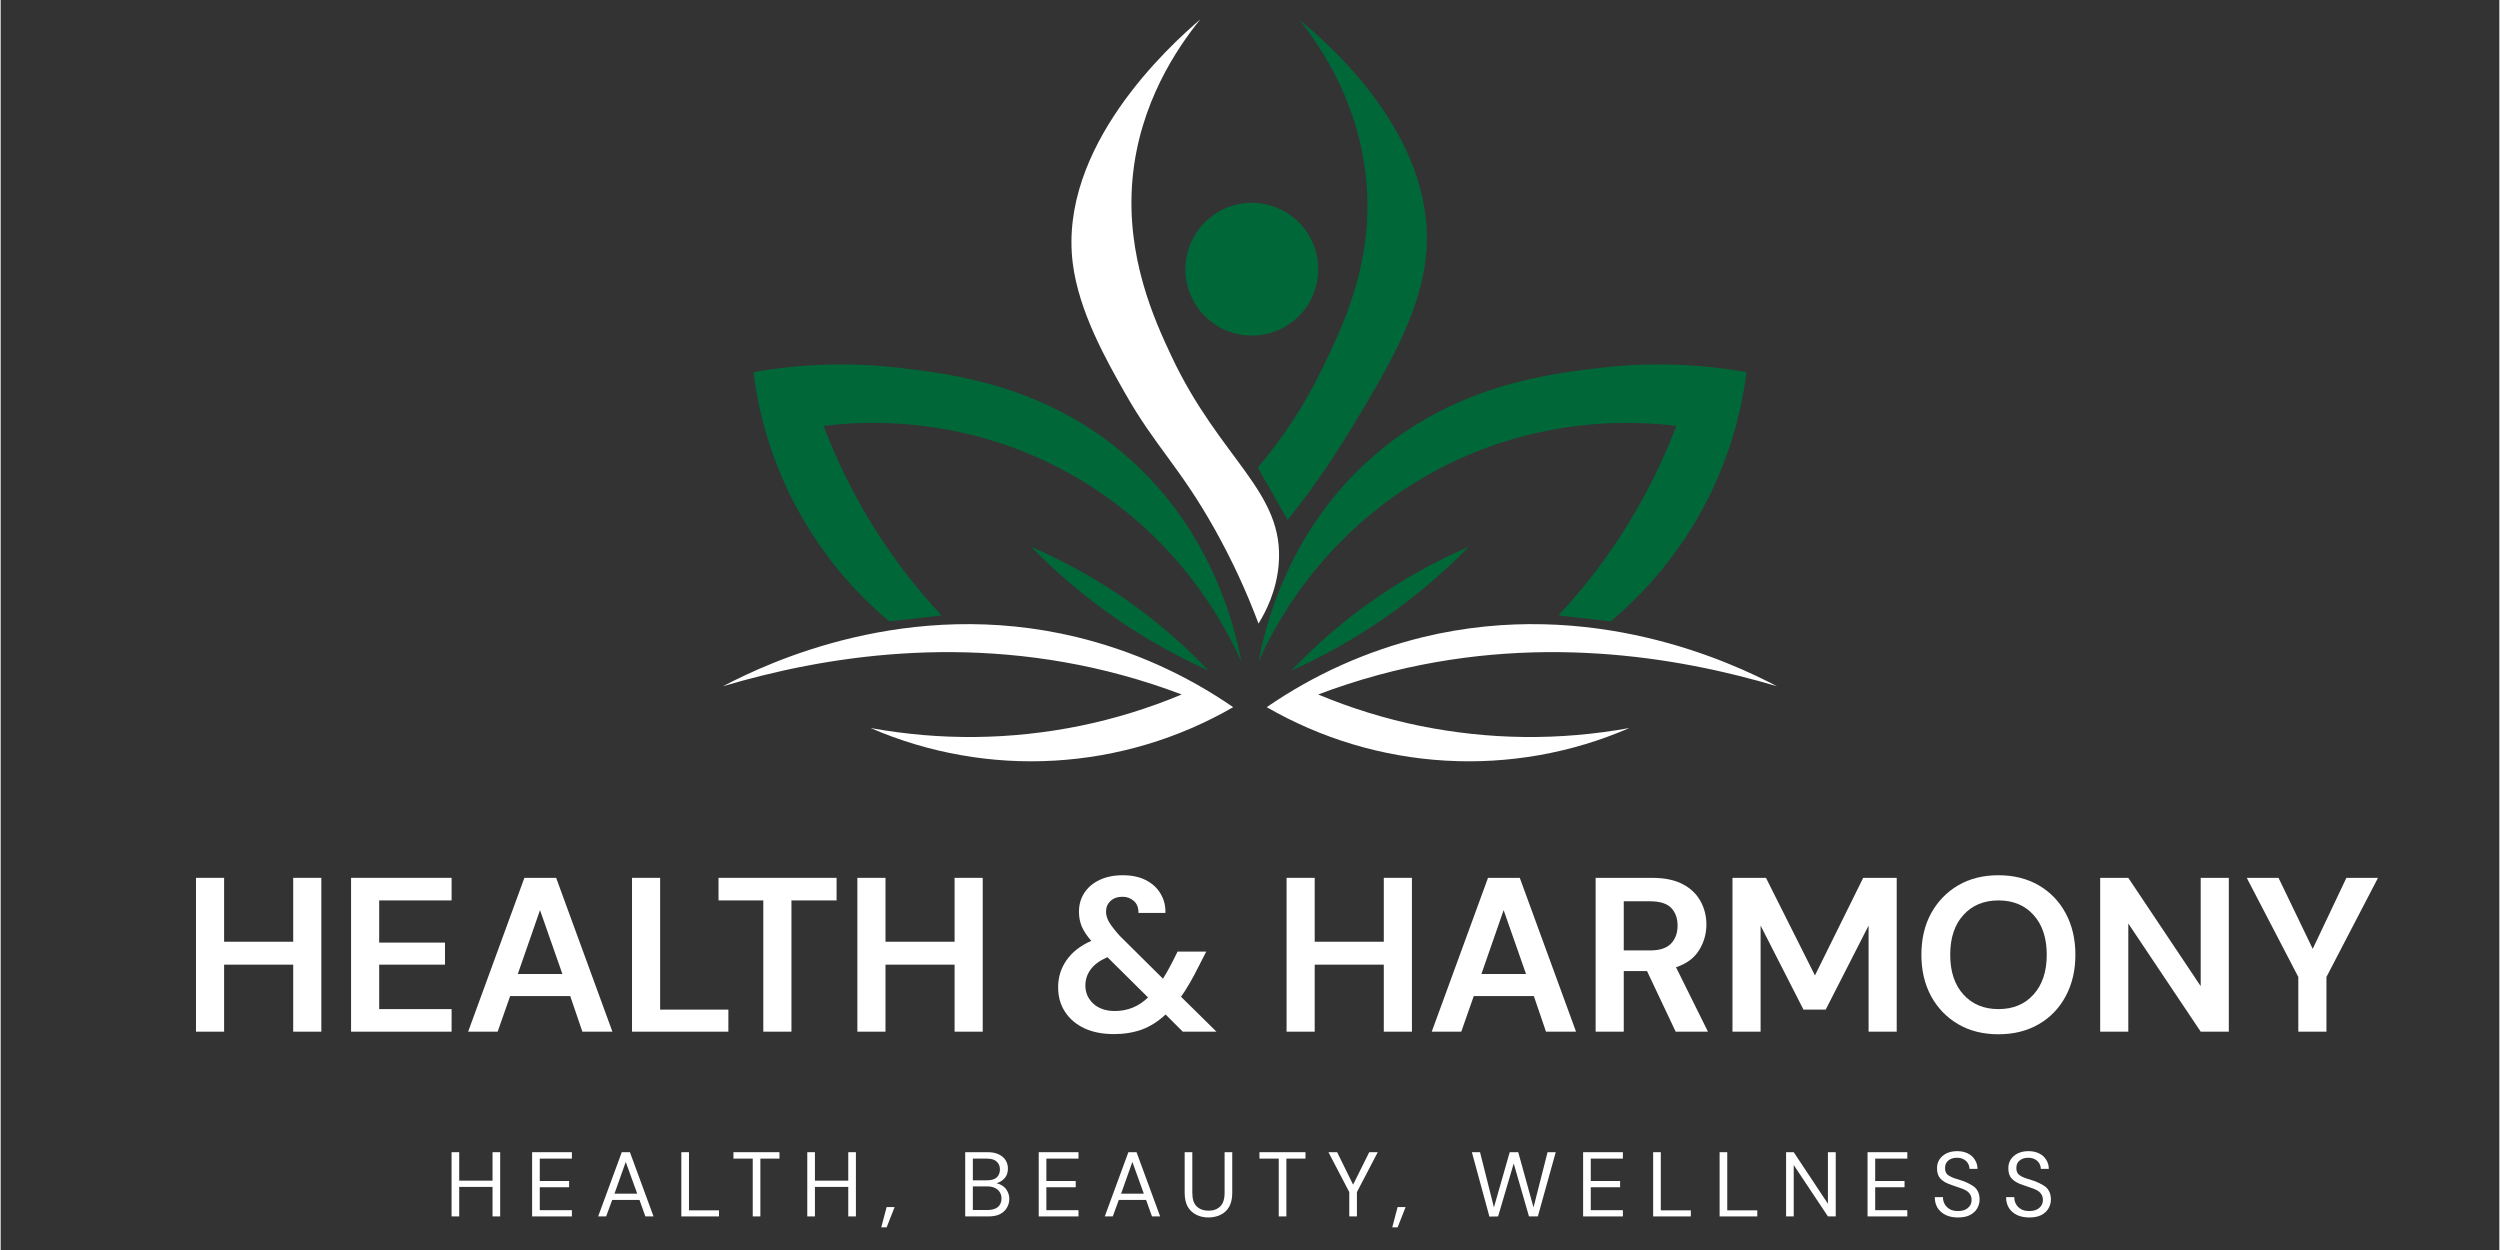 <svg xmlns="http://www.w3.org/2000/svg" xmlns:xlink="http://www.w3.org/1999/xlink" width="300" zoomAndPan="magnify" viewBox="0 0 224.88 112.5" height="150" preserveAspectRatio="xMidYMid meet" version="1.0"><rect x="0" y="0" width="224.88" height="112.5" fill="#333333" stroke="none"/><defs><g/><clipPath id="95e0264655"><path d="M 113 56 L 159.828 56 L 159.828 69 L 113 69 Z M 113 56 " clip-rule="nonzero"/></clipPath><clipPath id="330e2eec29"><path d="M 96 1.707 L 116 1.707 L 116 57 L 96 57 Z M 96 1.707 " clip-rule="nonzero"/></clipPath><clipPath id="0a2c115c35"><path d="M 113 1.707 L 129 1.707 L 129 47 L 113 47 Z M 113 1.707 " clip-rule="nonzero"/></clipPath><clipPath id="29c41bd36f"><rect x="0" width="201" y="0" height="27"/></clipPath><clipPath id="8c5bda6d5a"><path d="M 39 101 L 188 101 L 188 112.004 L 39 112.004 Z M 39 101 " clip-rule="nonzero"/></clipPath><clipPath id="104c819250"><rect x="0" width="149" y="0" height="12"/></clipPath></defs><path fill="#ffffff" d="M 65 61.766 C 69.039 59.641 81.676 53.676 96.824 57.332 C 101.91 58.574 106.613 60.676 110.926 63.645 C 108.469 65.062 105.879 66.18 103.16 66.992 C 100.441 67.805 97.664 68.293 94.832 68.457 C 92 68.621 89.184 68.453 86.391 67.957 C 83.598 67.461 80.898 66.652 78.293 65.523 C 84.594 66.664 90.883 66.598 97.16 65.324 C 100.297 64.68 103.34 63.738 106.293 62.504 C 104.594 61.859 102.801 61.27 100.922 60.758 C 86.91 56.949 74.02 59.074 65 61.766 Z M 65 61.766 " fill-opacity="1" fill-rule="nonzero"/><path fill="#006838" d="M 84.672 55.387 L 79.973 55.922 C 78.297 54.52 76.766 52.973 75.383 51.281 C 73.996 49.59 72.781 47.785 71.734 45.867 C 70.691 43.949 69.832 41.949 69.16 39.871 C 68.492 37.789 68.02 35.664 67.75 33.496 C 72.07 32.73 76.414 32.594 80.773 33.094 C 85.473 33.637 94.121 34.633 101.59 41.285 C 108.934 47.824 111.02 56.16 111.66 59.551 C 110.414 56.742 106.188 48.191 96.219 42.629 C 86.441 37.172 77.141 37.945 74.062 38.332 C 76.488 44.707 80.023 50.391 84.672 55.387 Z M 84.672 55.387 " fill-opacity="1" fill-rule="nonzero"/><path fill="#006838" d="M 92.73 49.207 C 98.809 51.844 104.137 55.559 108.711 60.355 C 102.684 57.641 97.355 53.926 92.73 49.207 Z M 92.73 49.207 " fill-opacity="1" fill-rule="nonzero"/><g clip-path="url(#95e0264655)"><path fill="#ffffff" d="M 159.875 61.766 C 155.832 59.641 143.195 53.676 128.047 57.332 C 122.961 58.574 118.262 60.676 113.945 63.645 C 116.406 65.062 118.992 66.18 121.711 66.992 C 124.434 67.805 127.207 68.293 130.043 68.457 C 132.875 68.621 135.691 68.453 138.484 67.961 C 141.277 67.465 143.98 66.652 146.582 65.523 C 140.281 66.664 133.988 66.598 127.711 65.324 C 124.574 64.68 121.531 63.738 118.578 62.504 C 120.277 61.859 122.07 61.27 123.949 60.758 C 137.965 56.949 150.852 59.074 159.875 61.766 Z M 159.875 61.766 " fill-opacity="1" fill-rule="nonzero"/></g><path fill="#006838" d="M 140.199 55.387 L 144.898 55.922 C 146.574 54.52 148.105 52.973 149.492 51.281 C 150.875 49.59 152.09 47.785 153.137 45.867 C 154.184 43.949 155.039 41.949 155.711 39.871 C 156.379 37.789 156.852 35.664 157.121 33.496 C 152.801 32.73 148.457 32.594 144.098 33.094 C 139.398 33.637 130.746 34.633 123.281 41.285 C 115.938 47.824 113.852 56.16 113.207 59.551 C 114.457 56.742 118.68 48.191 128.652 42.629 C 138.434 37.172 147.73 37.945 150.809 38.332 C 148.383 44.707 144.848 50.391 140.199 55.387 Z M 140.199 55.387 " fill-opacity="1" fill-rule="nonzero"/><path fill="#006838" d="M 132.141 49.207 C 126.062 51.844 120.734 55.559 116.164 60.355 C 122.188 57.641 127.516 53.926 132.141 49.207 Z M 132.141 49.207 " fill-opacity="1" fill-rule="nonzero"/><g clip-path="url(#330e2eec29)"><path fill="#ffffff" d="M 107.973 1.738 C 105.898 4.293 102.461 9.312 101.859 16.172 C 101.254 23.117 103.836 28.785 105.352 32.016 C 109.758 41.41 115.578 44.242 115.02 50.816 C 114.82 53.176 113.883 55.02 113.207 56.121 C 112.105 53.18 110.785 50.336 109.246 47.594 C 106.09 41.973 103.957 40.254 101.188 35.375 C 99.504 32.402 97.035 28.047 96.488 23.691 C 95.184 13.238 105.141 4.164 107.973 1.738 Z M 107.973 1.738 " fill-opacity="1" fill-rule="nonzero"/></g><g clip-path="url(#0a2c115c35)"><path fill="#006838" d="M 116.902 1.805 C 119.223 3.688 129.098 12.074 128.316 22.617 C 127.906 28.137 124.637 33.504 121.199 39.137 C 119.574 41.805 117.781 44.355 115.828 46.793 L 113.141 42.09 C 115.438 39.379 117.359 36.426 118.914 33.23 C 120.797 29.352 123.469 23.852 122.945 16.715 C 122.41 9.496 118.887 4.293 116.902 1.805 Z M 116.902 1.805 " fill-opacity="1" fill-rule="nonzero"/></g><path fill="#006838" d="M 118.578 24.23 C 118.578 24.625 118.543 25.012 118.465 25.398 C 118.387 25.781 118.273 26.156 118.125 26.52 C 117.977 26.879 117.789 27.227 117.574 27.551 C 117.355 27.879 117.105 28.18 116.828 28.457 C 116.551 28.734 116.25 28.98 115.926 29.199 C 115.598 29.418 115.254 29.602 114.891 29.754 C 114.527 29.902 114.156 30.016 113.77 30.094 C 113.387 30.168 112.996 30.207 112.605 30.207 C 112.211 30.207 111.824 30.168 111.438 30.094 C 111.055 30.016 110.68 29.902 110.316 29.754 C 109.953 29.602 109.609 29.418 109.285 29.199 C 108.957 28.98 108.656 28.734 108.379 28.457 C 108.102 28.18 107.852 27.879 107.637 27.551 C 107.418 27.227 107.234 26.879 107.082 26.52 C 106.934 26.156 106.82 25.781 106.742 25.398 C 106.664 25.012 106.629 24.625 106.629 24.23 C 106.629 23.84 106.664 23.449 106.742 23.066 C 106.82 22.68 106.934 22.305 107.082 21.945 C 107.234 21.582 107.418 21.238 107.637 20.91 C 107.852 20.586 108.102 20.281 108.379 20.004 C 108.656 19.727 108.957 19.48 109.285 19.262 C 109.609 19.043 109.953 18.859 110.316 18.711 C 110.68 18.559 111.055 18.445 111.438 18.371 C 111.824 18.293 112.211 18.254 112.605 18.254 C 112.996 18.254 113.387 18.293 113.77 18.371 C 114.156 18.445 114.527 18.559 114.891 18.711 C 115.254 18.859 115.598 19.043 115.926 19.262 C 116.25 19.48 116.551 19.727 116.828 20.004 C 117.105 20.281 117.355 20.586 117.574 20.91 C 117.789 21.238 117.977 21.582 118.125 21.945 C 118.273 22.305 118.387 22.68 118.465 23.066 C 118.543 23.449 118.578 23.84 118.578 24.23 Z M 118.578 24.23 " fill-opacity="1" fill-rule="nonzero"/><g transform="matrix(1, 0, 0, 1, 15, 73)"><g clip-path="url(#29c41bd36f)"><g fill="#ffffff" fill-opacity="1"><g transform="translate(1.235, 19.85)"><g><path d="M 1.344 0 L 1.344 -13.844 L 3.875 -13.844 L 3.875 -8.094 L 10.094 -8.094 L 10.094 -13.844 L 12.625 -13.844 L 12.625 0 L 10.094 0 L 10.094 -6.031 L 3.875 -6.031 L 3.875 0 Z M 1.344 0 "/></g></g></g><g fill="#ffffff" fill-opacity="1"><g transform="translate(15.192, 19.85)"><g><path d="M 1.344 0 L 1.344 -13.844 L 10.391 -13.844 L 10.391 -11.812 L 3.875 -11.812 L 3.875 -8.016 L 9.797 -8.016 L 9.797 -6.031 L 3.875 -6.031 L 3.875 -2.031 L 10.391 -2.031 L 10.391 0 Z M 1.344 0 "/></g></g></g><g fill="#ffffff" fill-opacity="1"><g transform="translate(26.619, 19.85)"><g><path d="M 0.453 0 L 5.516 -13.844 L 8.375 -13.844 L 13.438 0 L 10.734 0 L 9.641 -3.203 L 4.234 -3.203 L 3.109 0 Z M 4.922 -5.188 L 8.938 -5.188 L 6.922 -10.938 Z M 4.922 -5.188 "/></g></g></g><g fill="#ffffff" fill-opacity="1"><g transform="translate(40.477, 19.85)"><g><path d="M 1.344 0 L 1.344 -13.844 L 3.875 -13.844 L 3.875 -1.984 L 10.016 -1.984 L 10.016 0 Z M 1.344 0 "/></g></g></g><g fill="#ffffff" fill-opacity="1"><g transform="translate(49.076, 19.85)"><g><path d="M 4.562 0 L 4.562 -11.812 L 0.531 -11.812 L 0.531 -13.844 L 11.156 -13.844 L 11.156 -11.812 L 7.094 -11.812 L 7.094 0 Z M 4.562 0 "/></g></g></g><g fill="#ffffff" fill-opacity="1"><g transform="translate(60.759, 19.85)"><g><path d="M 1.344 0 L 1.344 -13.844 L 3.875 -13.844 L 3.875 -8.094 L 10.094 -8.094 L 10.094 -13.844 L 12.625 -13.844 L 12.625 0 L 10.094 0 L 10.094 -6.031 L 3.875 -6.031 L 3.875 0 Z M 1.344 0 "/></g></g></g><g fill="#ffffff" fill-opacity="1"><g transform="translate(74.716, 19.85)"><g/></g></g><g fill="#ffffff" fill-opacity="1"><g transform="translate(79.421, 19.85)"><g><path d="M 5.781 0.219 C 4.758 0.219 3.875 0.047 3.125 -0.297 C 2.375 -0.648 1.789 -1.145 1.375 -1.781 C 0.957 -2.414 0.75 -3.156 0.75 -4 C 0.75 -4.895 1 -5.703 1.5 -6.422 C 2 -7.148 2.742 -7.734 3.734 -8.172 C 3.336 -8.629 3.051 -9.062 2.875 -9.469 C 2.707 -9.883 2.625 -10.32 2.625 -10.781 C 2.625 -11.414 2.781 -11.977 3.094 -12.469 C 3.414 -12.969 3.867 -13.359 4.453 -13.641 C 5.047 -13.93 5.75 -14.078 6.562 -14.078 C 7.395 -14.078 8.098 -13.926 8.672 -13.625 C 9.254 -13.32 9.691 -12.91 9.984 -12.391 C 10.285 -11.879 10.426 -11.312 10.406 -10.688 L 7.984 -10.688 C 7.984 -11.164 7.844 -11.523 7.562 -11.766 C 7.281 -12.016 6.941 -12.141 6.547 -12.141 C 6.098 -12.141 5.738 -12.016 5.469 -11.766 C 5.195 -11.516 5.062 -11.191 5.062 -10.797 C 5.062 -10.473 5.164 -10.141 5.375 -9.797 C 5.594 -9.453 5.906 -9.055 6.312 -8.609 L 10.188 -4.766 C 10.469 -5.211 10.758 -5.734 11.062 -6.328 L 11.5 -7.203 L 14.078 -7.203 L 13.391 -5.859 C 12.859 -4.785 12.332 -3.879 11.812 -3.141 L 15 0 L 11.969 0 L 10.422 -1.547 C 9.754 -0.922 9.039 -0.469 8.281 -0.188 C 7.52 0.082 6.688 0.219 5.781 0.219 Z M 3.203 -4.156 C 3.203 -3.508 3.441 -2.961 3.922 -2.516 C 4.41 -2.078 5.055 -1.859 5.859 -1.859 C 7.004 -1.859 8 -2.266 8.844 -3.078 L 5.188 -6.703 C 4.508 -6.41 4.008 -6.047 3.688 -5.609 C 3.363 -5.18 3.203 -4.695 3.203 -4.156 Z M 3.203 -4.156 "/></g></g></g><g fill="#ffffff" fill-opacity="1"><g transform="translate(94.683, 19.85)"><g/></g></g><g fill="#ffffff" fill-opacity="1"><g transform="translate(99.388, 19.85)"><g><path d="M 1.344 0 L 1.344 -13.844 L 3.875 -13.844 L 3.875 -8.094 L 10.094 -8.094 L 10.094 -13.844 L 12.625 -13.844 L 12.625 0 L 10.094 0 L 10.094 -6.031 L 3.875 -6.031 L 3.875 0 Z M 1.344 0 "/></g></g></g><g fill="#ffffff" fill-opacity="1"><g transform="translate(113.345, 19.85)"><g><path d="M 0.453 0 L 5.516 -13.844 L 8.375 -13.844 L 13.438 0 L 10.734 0 L 9.641 -3.203 L 4.234 -3.203 L 3.109 0 Z M 4.922 -5.188 L 8.938 -5.188 L 6.922 -10.938 Z M 4.922 -5.188 "/></g></g></g><g fill="#ffffff" fill-opacity="1"><g transform="translate(127.203, 19.85)"><g><path d="M 1.344 0 L 1.344 -13.844 L 6.422 -13.844 C 7.535 -13.844 8.453 -13.656 9.172 -13.281 C 9.891 -12.906 10.426 -12.395 10.781 -11.75 C 11.133 -11.113 11.312 -10.41 11.312 -9.641 C 11.312 -8.797 11.086 -8.02 10.641 -7.312 C 10.203 -6.613 9.516 -6.109 8.578 -5.797 L 11.453 0 L 8.547 0 L 5.969 -5.453 L 3.875 -5.453 L 3.875 0 Z M 3.875 -7.312 L 6.266 -7.312 C 7.109 -7.312 7.727 -7.516 8.125 -7.922 C 8.52 -8.336 8.719 -8.879 8.719 -9.547 C 8.719 -10.211 8.523 -10.742 8.141 -11.141 C 7.754 -11.535 7.125 -11.734 6.25 -11.734 L 3.875 -11.734 Z M 3.875 -7.312 "/></g></g></g><g fill="#ffffff" fill-opacity="1"><g transform="translate(139.519, 19.85)"><g><path d="M 1.344 0 L 1.344 -13.844 L 4.359 -13.844 L 8.766 -5.062 L 13.109 -13.844 L 16.125 -13.844 L 16.125 0 L 13.594 0 L 13.594 -9.547 L 9.734 -1.984 L 7.734 -1.984 L 3.875 -9.547 L 3.875 0 Z M 1.344 0 "/></g></g></g><g fill="#ffffff" fill-opacity="1"><g transform="translate(156.975, 19.85)"><g><path d="M 7.828 0.234 C 6.441 0.234 5.234 -0.066 4.203 -0.672 C 3.172 -1.273 2.359 -2.113 1.766 -3.188 C 1.18 -4.27 0.891 -5.516 0.891 -6.922 C 0.891 -8.336 1.18 -9.582 1.766 -10.656 C 2.359 -11.727 3.172 -12.566 4.203 -13.172 C 5.234 -13.773 6.441 -14.078 7.828 -14.078 C 9.203 -14.078 10.41 -13.773 11.453 -13.172 C 12.492 -12.566 13.301 -11.727 13.875 -10.656 C 14.457 -9.582 14.75 -8.336 14.75 -6.922 C 14.75 -5.516 14.457 -4.27 13.875 -3.188 C 13.301 -2.113 12.492 -1.273 11.453 -0.672 C 10.41 -0.066 9.203 0.234 7.828 0.234 Z M 7.828 -2.031 C 9.148 -2.031 10.203 -2.469 10.984 -3.344 C 11.773 -4.219 12.172 -5.41 12.172 -6.922 C 12.172 -8.441 11.773 -9.633 10.984 -10.5 C 10.203 -11.375 9.148 -11.812 7.828 -11.812 C 6.516 -11.812 5.461 -11.375 4.672 -10.5 C 3.879 -9.633 3.484 -8.441 3.484 -6.922 C 3.484 -5.41 3.879 -4.219 4.672 -3.344 C 5.461 -2.469 6.516 -2.031 7.828 -2.031 Z M 7.828 -2.031 "/></g></g></g><g fill="#ffffff" fill-opacity="1"><g transform="translate(172.612, 19.85)"><g><path d="M 1.344 0 L 1.344 -13.844 L 3.875 -13.844 L 10.391 -4.094 L 10.391 -13.844 L 12.922 -13.844 L 12.922 0 L 10.391 0 L 3.875 -9.734 L 3.875 0 Z M 1.344 0 "/></g></g></g><g fill="#ffffff" fill-opacity="1"><g transform="translate(186.866, 19.85)"><g><path d="M 4.922 0 L 4.922 -4.922 L 0.281 -13.844 L 3.141 -13.844 L 6.219 -7.453 L 9.25 -13.844 L 12.094 -13.844 L 7.453 -4.922 L 7.453 0 Z M 4.922 0 "/></g></g></g></g></g><g clip-path="url(#8c5bda6d5a)"><g transform="matrix(1, 0, 0, 1, 39, 101)"><g clip-path="url(#104c819250)"><g fill="#ffffff" fill-opacity="1"><g transform="translate(0.972, 8.478)"><g><path d="M 0.609 0 L 0.609 -5.781 L 1.297 -5.781 L 1.297 -3.219 L 4.297 -3.219 L 4.297 -5.781 L 4.984 -5.781 L 4.984 0 L 4.297 0 L 4.297 -2.656 L 1.297 -2.656 L 1.297 0 Z M 0.609 0 "/></g></g></g><g fill="#ffffff" fill-opacity="1"><g transform="translate(8.222, 8.478)"><g><path d="M 0.609 0 L 0.609 -5.781 L 4.188 -5.781 L 4.188 -5.203 L 1.297 -5.203 L 1.297 -3.188 L 3.938 -3.188 L 3.938 -2.625 L 1.297 -2.625 L 1.297 -0.562 L 4.188 -0.562 L 4.188 0 Z M 0.609 0 "/></g></g></g><g fill="#ffffff" fill-opacity="1"><g transform="translate(14.524, 8.478)"><g><path d="M 0.25 0 L 2.375 -5.781 L 3.109 -5.781 L 5.234 0 L 4.5 0 L 3.969 -1.484 L 1.516 -1.484 L 0.969 0 Z M 1.719 -2.047 L 3.766 -2.047 L 2.734 -4.906 Z M 1.719 -2.047 "/></g></g></g><g fill="#ffffff" fill-opacity="1"><g transform="translate(21.651, 8.478)"><g><path d="M 0.609 0 L 0.609 -5.781 L 1.297 -5.781 L 1.297 -0.547 L 4 -0.547 L 4 0 Z M 0.609 0 "/></g></g></g><g fill="#ffffff" fill-opacity="1"><g transform="translate(26.717, 8.478)"><g><path d="M 1.969 0 L 1.969 -5.203 L 0.234 -5.203 L 0.234 -5.781 L 4.375 -5.781 L 4.375 -5.203 L 2.656 -5.203 L 2.656 0 Z M 1.969 0 "/></g></g></g><g fill="#ffffff" fill-opacity="1"><g transform="translate(32.987, 8.478)"><g><path d="M 0.609 0 L 0.609 -5.781 L 1.297 -5.781 L 1.297 -3.219 L 4.297 -3.219 L 4.297 -5.781 L 4.984 -5.781 L 4.984 0 L 4.297 0 L 4.297 -2.656 L 1.297 -2.656 L 1.297 0 Z M 0.609 0 "/></g></g></g><g fill="#ffffff" fill-opacity="1"><g transform="translate(40.237, 8.478)"><g><path d="M 0.016 0.984 L 0.5 -0.844 L 1.219 -0.844 L 0.5 0.984 Z M 0.016 0.984 "/></g></g></g><g fill="#ffffff" fill-opacity="1"><g transform="translate(43.36, 8.478)"><g/></g></g><g fill="#ffffff" fill-opacity="1"><g transform="translate(47.2, 8.478)"><g><path d="M 0.609 0 L 0.609 -5.781 L 2.641 -5.781 C 3.047 -5.781 3.379 -5.711 3.641 -5.578 C 3.91 -5.453 4.113 -5.273 4.25 -5.047 C 4.383 -4.828 4.453 -4.582 4.453 -4.312 C 4.453 -3.938 4.348 -3.641 4.141 -3.422 C 3.941 -3.211 3.703 -3.066 3.422 -2.984 C 3.641 -2.941 3.836 -2.852 4.016 -2.719 C 4.191 -2.594 4.328 -2.43 4.422 -2.234 C 4.523 -2.035 4.578 -1.816 4.578 -1.578 C 4.578 -1.285 4.504 -1.02 4.359 -0.781 C 4.223 -0.539 4.016 -0.348 3.734 -0.203 C 3.453 -0.066 3.109 0 2.703 0 Z M 1.297 -3.25 L 2.594 -3.25 C 2.957 -3.25 3.238 -3.332 3.438 -3.5 C 3.633 -3.676 3.734 -3.922 3.734 -4.234 C 3.734 -4.523 3.633 -4.758 3.438 -4.938 C 3.25 -5.113 2.957 -5.203 2.562 -5.203 L 1.297 -5.203 Z M 1.297 -0.578 L 2.625 -0.578 C 3.02 -0.578 3.328 -0.664 3.547 -0.844 C 3.766 -1.031 3.875 -1.289 3.875 -1.625 C 3.875 -1.945 3.758 -2.207 3.531 -2.406 C 3.301 -2.602 2.992 -2.703 2.609 -2.703 L 1.297 -2.703 Z M 1.297 -0.578 "/></g></g></g><g fill="#ffffff" fill-opacity="1"><g transform="translate(53.816, 8.478)"><g><path d="M 0.609 0 L 0.609 -5.781 L 4.188 -5.781 L 4.188 -5.203 L 1.297 -5.203 L 1.297 -3.188 L 3.938 -3.188 L 3.938 -2.625 L 1.297 -2.625 L 1.297 -0.562 L 4.188 -0.562 L 4.188 0 Z M 0.609 0 "/></g></g></g><g fill="#ffffff" fill-opacity="1"><g transform="translate(60.119, 8.478)"><g><path d="M 0.25 0 L 2.375 -5.781 L 3.109 -5.781 L 5.234 0 L 4.5 0 L 3.969 -1.484 L 1.516 -1.484 L 0.969 0 Z M 1.719 -2.047 L 3.766 -2.047 L 2.734 -4.906 Z M 1.719 -2.047 "/></g></g></g><g fill="#ffffff" fill-opacity="1"><g transform="translate(66.998, 8.478)"><g><path d="M 2.703 0.094 C 2.305 0.094 1.945 0.016 1.625 -0.141 C 1.301 -0.297 1.039 -0.535 0.844 -0.859 C 0.656 -1.191 0.562 -1.613 0.562 -2.125 L 0.562 -5.781 L 1.25 -5.781 L 1.25 -2.125 C 1.25 -1.562 1.383 -1.148 1.656 -0.891 C 1.926 -0.641 2.281 -0.516 2.719 -0.516 C 3.145 -0.516 3.488 -0.641 3.75 -0.891 C 4.02 -1.148 4.156 -1.562 4.156 -2.125 L 4.156 -5.781 L 4.844 -5.781 L 4.844 -2.125 C 4.844 -1.613 4.75 -1.191 4.562 -0.859 C 4.375 -0.535 4.113 -0.297 3.781 -0.141 C 3.457 0.016 3.098 0.094 2.703 0.094 Z M 2.703 0.094 "/></g></g></g><g fill="#ffffff" fill-opacity="1"><g transform="translate(74.058, 8.478)"><g><path d="M 1.969 0 L 1.969 -5.203 L 0.234 -5.203 L 0.234 -5.781 L 4.375 -5.781 L 4.375 -5.203 L 2.656 -5.203 L 2.656 0 Z M 1.969 0 "/></g></g></g><g fill="#ffffff" fill-opacity="1"><g transform="translate(80.328, 8.478)"><g><path d="M 2.047 0 L 2.047 -2.188 L 0.172 -5.781 L 0.953 -5.781 L 2.391 -2.859 L 3.844 -5.781 L 4.609 -5.781 L 2.734 -2.188 L 2.734 0 Z M 2.047 0 "/></g></g></g><g fill="#ffffff" fill-opacity="1"><g transform="translate(86.226, 8.478)"><g><path d="M 0.016 0.984 L 0.5 -0.844 L 1.219 -0.844 L 0.5 0.984 Z M 0.016 0.984 "/></g></g></g><g fill="#ffffff" fill-opacity="1"><g transform="translate(89.35, 8.478)"><g/></g></g><g fill="#ffffff" fill-opacity="1"><g transform="translate(93.19, 8.478)"><g><path d="M 1.797 0.016 L 0.219 -5.781 L 0.953 -5.781 L 2.203 -0.812 L 3.625 -5.781 L 4.391 -5.781 L 5.766 -0.812 L 7.031 -5.781 L 7.766 -5.781 L 6.156 0 L 5.359 0 L 3.984 -4.766 L 2.578 0 Z M 1.797 0.016 "/></g></g></g><g fill="#ffffff" fill-opacity="1"><g transform="translate(102.812, 8.478)"><g><path d="M 0.609 0 L 0.609 -5.781 L 4.188 -5.781 L 4.188 -5.203 L 1.297 -5.203 L 1.297 -3.188 L 3.938 -3.188 L 3.938 -2.625 L 1.297 -2.625 L 1.297 -0.562 L 4.188 -0.562 L 4.188 0 Z M 0.609 0 "/></g></g></g><g fill="#ffffff" fill-opacity="1"><g transform="translate(109.115, 8.478)"><g><path d="M 0.609 0 L 0.609 -5.781 L 1.297 -5.781 L 1.297 -0.547 L 4 -0.547 L 4 0 Z M 0.609 0 "/></g></g></g><g fill="#ffffff" fill-opacity="1"><g transform="translate(115.096, 8.478)"><g><path d="M 0.609 0 L 0.609 -5.781 L 1.297 -5.781 L 1.297 -0.547 L 4 -0.547 L 4 0 Z M 0.609 0 "/></g></g></g><g fill="#ffffff" fill-opacity="1"><g transform="translate(121.078, 8.478)"><g><path d="M 0.609 0 L 0.609 -5.781 L 1.297 -5.781 L 4.375 -1.141 L 4.375 -5.781 L 5.078 -5.781 L 5.078 0 L 4.375 0 L 1.297 -4.625 L 1.297 0 Z M 0.609 0 "/></g></g></g><g fill="#ffffff" fill-opacity="1"><g transform="translate(128.41, 8.478)"><g><path d="M 0.609 0 L 0.609 -5.781 L 4.188 -5.781 L 4.188 -5.203 L 1.297 -5.203 L 1.297 -3.188 L 3.938 -3.188 L 3.938 -2.625 L 1.297 -2.625 L 1.297 -0.562 L 4.188 -0.562 L 4.188 0 Z M 0.609 0 "/></g></g></g><g fill="#ffffff" fill-opacity="1"><g transform="translate(134.712, 8.478)"><g><path d="M 2.453 0.094 C 2.023 0.094 1.656 0.02 1.344 -0.125 C 1.031 -0.281 0.785 -0.492 0.609 -0.766 C 0.441 -1.047 0.359 -1.367 0.359 -1.734 L 1.094 -1.734 C 1.094 -1.504 1.145 -1.297 1.25 -1.109 C 1.352 -0.922 1.504 -0.77 1.703 -0.656 C 1.898 -0.539 2.148 -0.484 2.453 -0.484 C 2.836 -0.484 3.133 -0.578 3.344 -0.766 C 3.562 -0.953 3.672 -1.188 3.672 -1.469 C 3.672 -1.695 3.617 -1.879 3.516 -2.016 C 3.422 -2.16 3.289 -2.273 3.125 -2.359 C 2.957 -2.453 2.766 -2.531 2.547 -2.594 C 2.336 -2.664 2.113 -2.742 1.875 -2.828 C 1.426 -2.973 1.094 -3.16 0.875 -3.391 C 0.664 -3.617 0.562 -3.922 0.562 -4.297 C 0.551 -4.598 0.617 -4.867 0.766 -5.109 C 0.922 -5.348 1.133 -5.535 1.406 -5.672 C 1.676 -5.805 2 -5.875 2.375 -5.875 C 2.738 -5.875 3.055 -5.805 3.328 -5.672 C 3.609 -5.535 3.82 -5.344 3.969 -5.094 C 4.125 -4.852 4.203 -4.582 4.203 -4.281 L 3.484 -4.281 C 3.484 -4.438 3.441 -4.594 3.359 -4.75 C 3.273 -4.906 3.148 -5.031 2.984 -5.125 C 2.816 -5.227 2.602 -5.281 2.344 -5.281 C 2.031 -5.281 1.773 -5.195 1.578 -5.031 C 1.379 -4.875 1.281 -4.648 1.281 -4.359 C 1.281 -4.109 1.348 -3.914 1.484 -3.781 C 1.629 -3.656 1.828 -3.547 2.078 -3.453 C 2.328 -3.367 2.617 -3.273 2.953 -3.172 C 3.223 -3.066 3.469 -2.945 3.688 -2.812 C 3.914 -2.688 4.086 -2.52 4.203 -2.312 C 4.328 -2.102 4.391 -1.836 4.391 -1.516 C 4.391 -1.234 4.316 -0.969 4.172 -0.719 C 4.035 -0.477 3.82 -0.281 3.531 -0.125 C 3.25 0.02 2.891 0.094 2.453 0.094 Z M 2.453 0.094 "/></g></g></g><g fill="#ffffff" fill-opacity="1"><g transform="translate(141.13, 8.478)"><g><path d="M 2.453 0.094 C 2.023 0.094 1.656 0.02 1.344 -0.125 C 1.031 -0.281 0.785 -0.492 0.609 -0.766 C 0.441 -1.047 0.359 -1.367 0.359 -1.734 L 1.094 -1.734 C 1.094 -1.504 1.145 -1.297 1.25 -1.109 C 1.352 -0.922 1.504 -0.77 1.703 -0.656 C 1.898 -0.539 2.148 -0.484 2.453 -0.484 C 2.836 -0.484 3.133 -0.578 3.344 -0.766 C 3.562 -0.953 3.672 -1.188 3.672 -1.469 C 3.672 -1.695 3.617 -1.879 3.516 -2.016 C 3.422 -2.16 3.289 -2.273 3.125 -2.359 C 2.957 -2.453 2.766 -2.531 2.547 -2.594 C 2.336 -2.664 2.113 -2.742 1.875 -2.828 C 1.426 -2.973 1.094 -3.16 0.875 -3.391 C 0.664 -3.617 0.562 -3.922 0.562 -4.297 C 0.551 -4.598 0.617 -4.867 0.766 -5.109 C 0.922 -5.348 1.133 -5.535 1.406 -5.672 C 1.676 -5.805 2 -5.875 2.375 -5.875 C 2.738 -5.875 3.055 -5.805 3.328 -5.672 C 3.609 -5.535 3.82 -5.344 3.969 -5.094 C 4.125 -4.852 4.203 -4.582 4.203 -4.281 L 3.484 -4.281 C 3.484 -4.438 3.441 -4.594 3.359 -4.75 C 3.273 -4.906 3.148 -5.031 2.984 -5.125 C 2.816 -5.227 2.602 -5.281 2.344 -5.281 C 2.031 -5.281 1.773 -5.195 1.578 -5.031 C 1.379 -4.875 1.281 -4.648 1.281 -4.359 C 1.281 -4.109 1.348 -3.914 1.484 -3.781 C 1.629 -3.656 1.828 -3.547 2.078 -3.453 C 2.328 -3.367 2.617 -3.273 2.953 -3.172 C 3.223 -3.066 3.469 -2.945 3.688 -2.812 C 3.914 -2.688 4.086 -2.52 4.203 -2.312 C 4.328 -2.102 4.391 -1.836 4.391 -1.516 C 4.391 -1.234 4.316 -0.969 4.172 -0.719 C 4.035 -0.477 3.82 -0.281 3.531 -0.125 C 3.25 0.02 2.891 0.094 2.453 0.094 Z M 2.453 0.094 "/></g></g></g></g></g></g></svg>